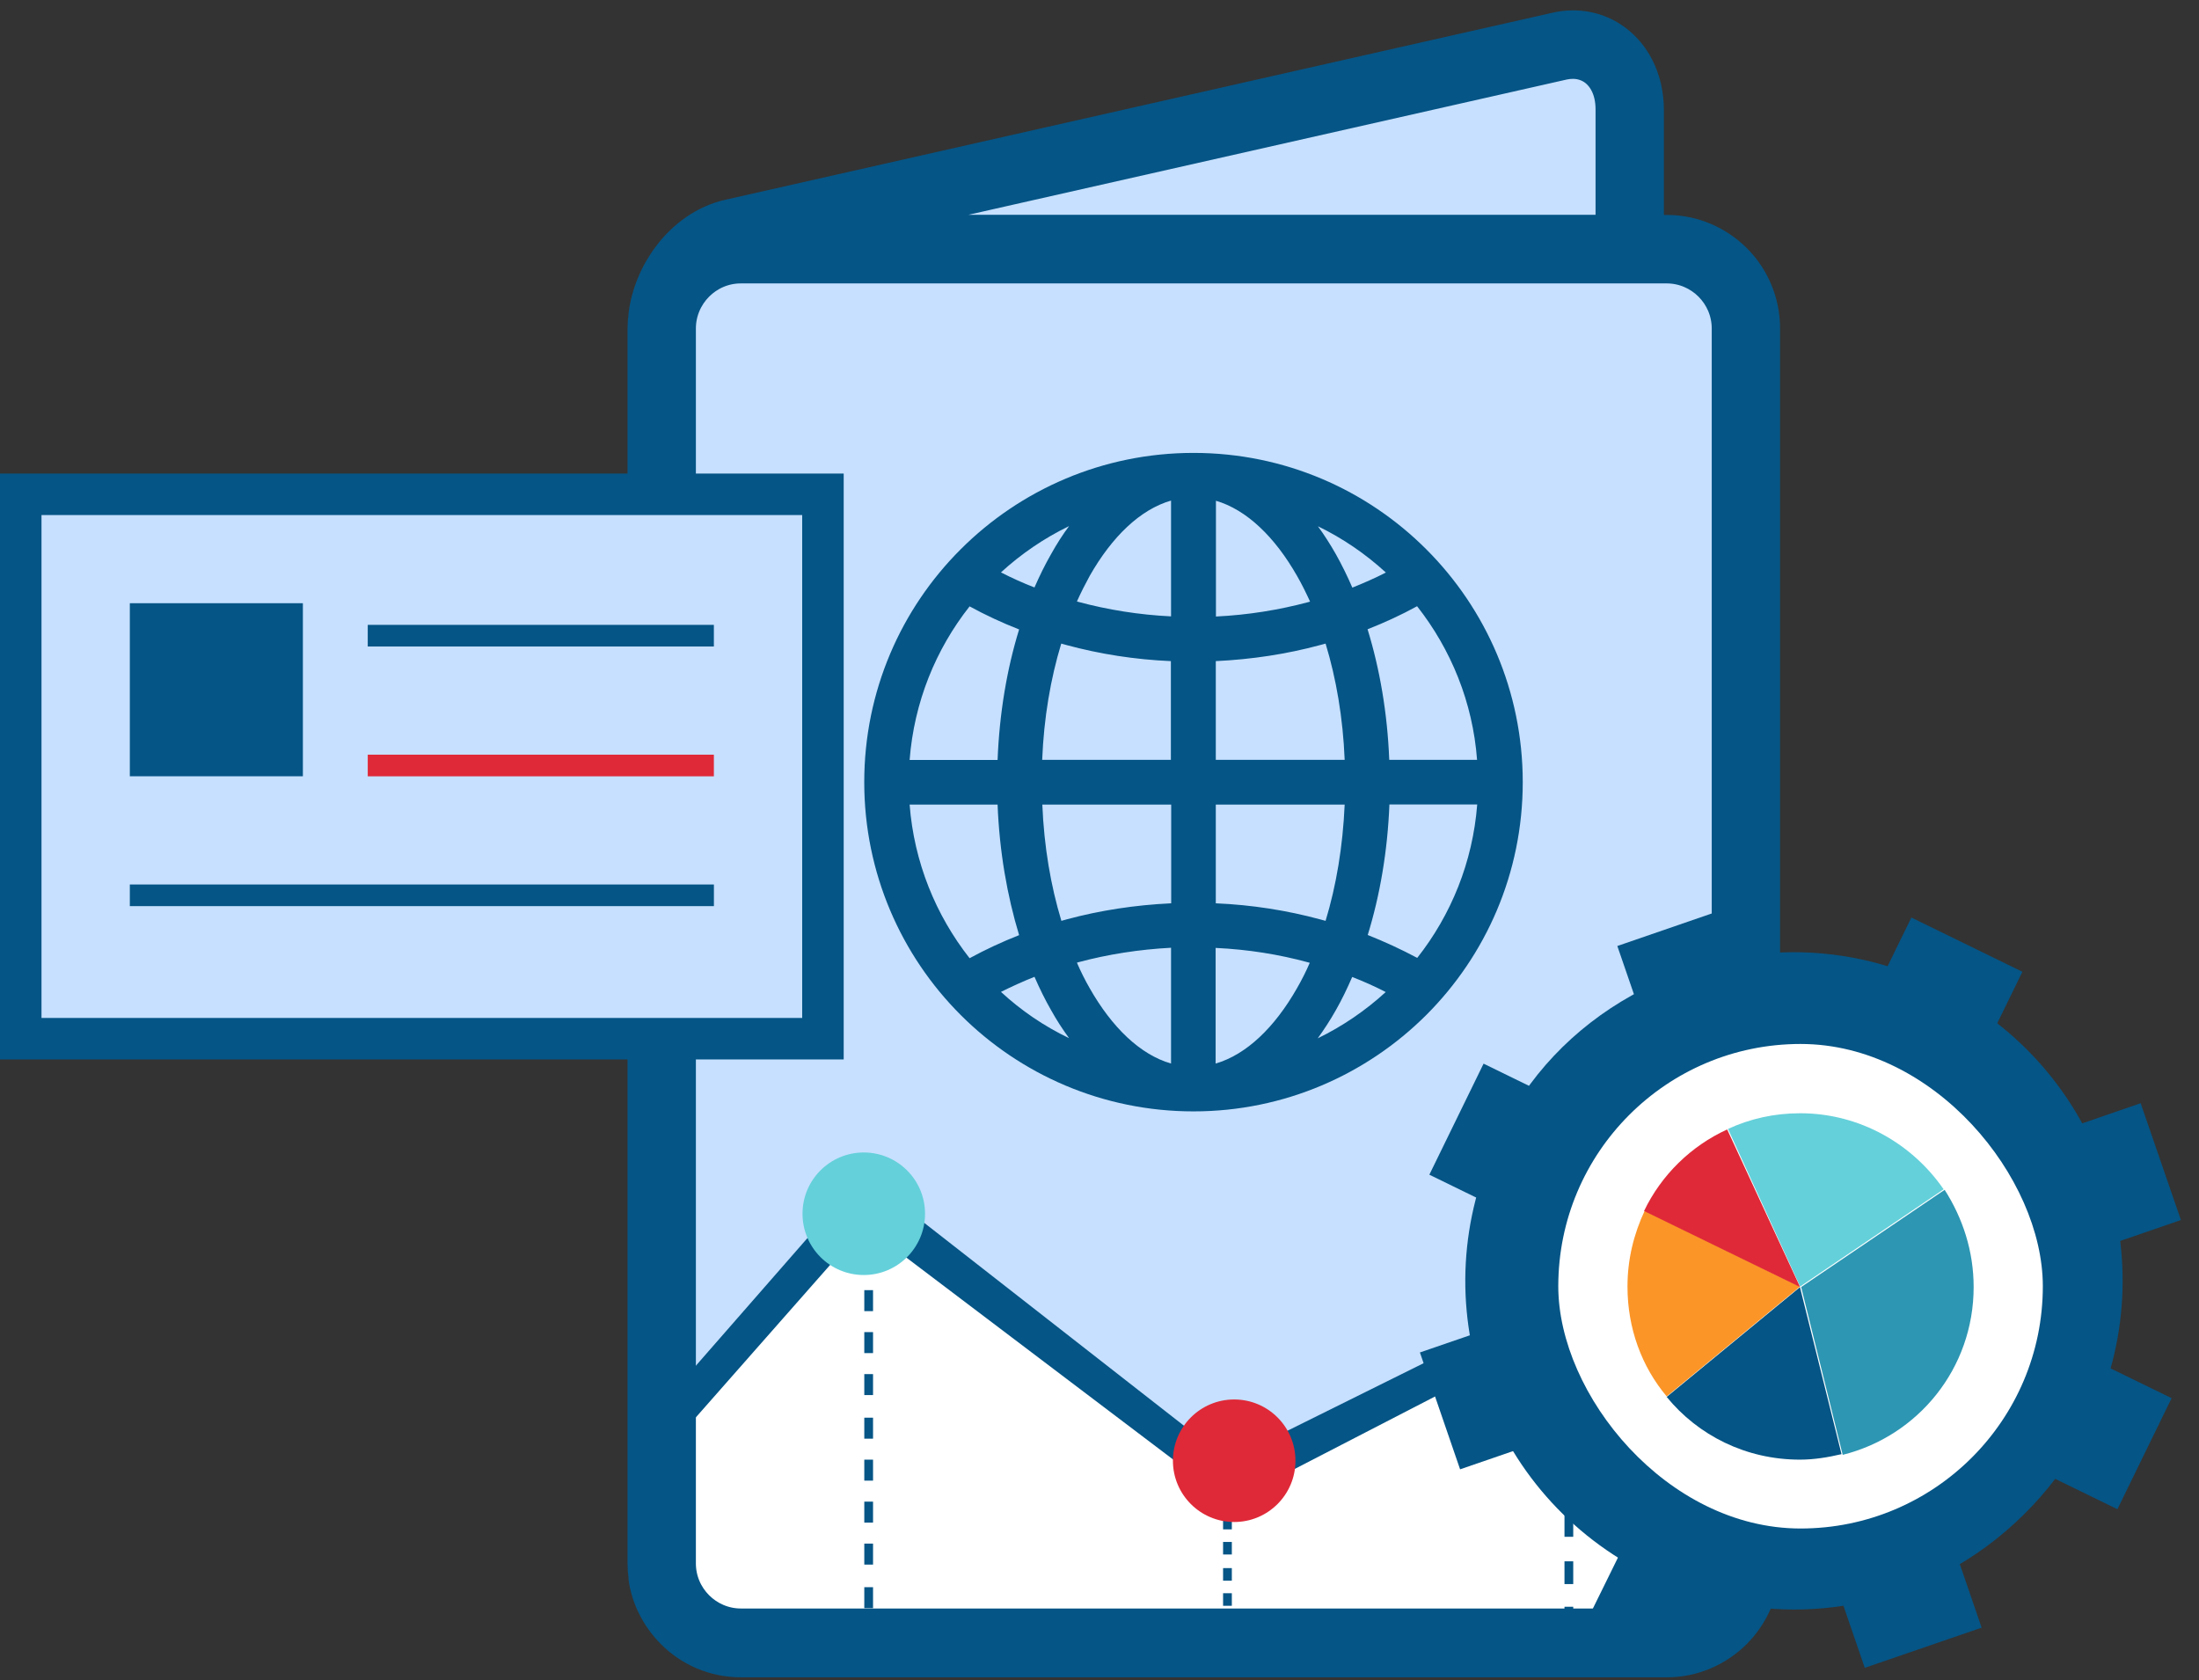 <svg width="106" height="81" viewBox="0 0 106 81" fill="none" xmlns="http://www.w3.org/2000/svg">
<rect x="0" y="0" width="106" height="81" fill="#333333" stroke="none"/>
<rect x="31.742" y="11.91" width="52.572" height="67.451" rx="4" fill="#C7E0FF"/>
<path d="M78.362 11.414H38.189H35.709C47.943 8.438 72.906 2.288 74.89 1.495C76.874 0.701 78.031 3.148 78.362 4.471V11.414Z" fill="#C7E0FF"/>
<path d="M31.386 69.586L41.569 57.793L59.385 71.21L75.388 63.025L81.338 50.596L83.818 46.133C83.818 46.133 84.81 55.06 83.818 75.89C83.582 80.85 72.411 78.797 61.258 79.225C53.069 79.225 44.638 79.225 34.626 78.797C29.482 75.021 32.028 71.318 31.386 69.586Z" fill="white"/>
<path d="M59.283 72.425L41.672 59.094L32.697 69.284L31.173 69.623L30.75 69.029L41.587 56.632L59.198 70.388L74.777 62.66L83.589 43.827V38.195L84.605 39.639L84.859 45.525L76.386 63.594L59.283 72.425Z" fill="#055586"/>
<path d="M42.084 78.535H41.662V79.08H42.084V78.535Z" fill="#055586"/>
<path d="M42.084 77.522H41.662V76.51H42.084V77.522ZM42.084 75.421H41.662V74.409H42.084V75.421ZM42.084 73.397H41.662V72.386H42.084V73.397ZM42.084 71.374H41.662V70.362H42.084V71.374ZM42.084 69.351H41.662V68.339H42.084V69.351ZM42.084 67.249H41.662V66.238H42.084V67.249ZM42.084 65.226H41.662V64.214H42.084V65.226ZM42.084 63.203H41.662V62.191H42.084V63.203ZM42.084 61.102H41.662V60.09H42.084V61.102Z" fill="#055586"/>
<path d="M42.084 58.531H41.662V59.076H42.084V58.531Z" fill="#055586"/>
<path d="M59.379 78.016H58.957V78.369H59.379V78.016Z" fill="#055586"/>
<path d="M59.379 77.407H58.957V76.801H59.379V77.407ZM59.379 76.196H58.957V75.59H59.379V76.196ZM59.379 74.934H58.957V74.329H59.379V74.934ZM59.379 73.723H58.957V73.117H59.379V73.723ZM59.379 72.512H58.957V71.906H59.379V72.512ZM59.379 71.25H58.957V70.644H59.379V71.25Z" fill="#055586"/>
<path d="M59.379 69.688H58.957V70.041H59.379V69.688Z" fill="#055586"/>
<path d="M75.836 77.453H75.414V78.044H75.836V77.453Z" fill="#055586"/>
<path d="M75.836 76.36H75.414V75.263H75.836V76.36ZM75.836 74.081H75.414V72.984H75.836V74.081ZM75.836 71.803H75.414V70.706H75.836V71.803ZM75.836 69.525H75.414V68.428H75.836V69.525ZM75.836 67.246H75.414V66.149H75.836V67.246ZM75.836 64.968H75.414V63.871H75.836V64.968Z" fill="#055586"/>
<path d="M75.836 62.184H75.414V62.774H75.836V62.184Z" fill="#055586"/>
<path d="M83.858 12.322C82.957 11.425 81.723 10.862 80.355 10.862H79.706V5.284C79.706 4.903 79.659 4.531 79.58 4.166C79.366 3.237 78.899 2.452 78.259 1.904C77.594 1.325 76.748 1 75.823 1C75.53 1 75.23 1.032 74.905 1.111L35.044 10.124C33.858 10.394 32.783 11.155 32.015 12.179C31.375 13.028 30.932 14.067 30.797 15.146V15.178C30.766 15.392 30.75 15.614 30.75 15.836V75.363C30.75 75.585 30.766 75.808 30.797 76.03V76.046V76.061V76.069V76.085V76.101C30.821 76.299 30.869 76.498 30.916 76.68C30.995 76.982 31.106 77.267 31.24 77.537L31.248 77.553L31.256 77.569C31.501 78.061 31.818 78.505 32.205 78.894C33.099 79.798 34.341 80.354 35.709 80.354H80.347C81.715 80.354 82.949 79.79 83.85 78.894C84.744 77.989 85.306 76.744 85.306 75.379V15.836C85.306 14.464 84.752 13.218 83.858 12.322ZM75.404 3.348C75.538 3.317 75.68 3.301 75.823 3.301C76.187 3.301 76.519 3.428 76.772 3.642C77.049 3.88 77.254 4.229 77.349 4.665C77.389 4.848 77.412 5.054 77.412 5.276V10.854H42.202L75.404 3.348ZM83.012 75.363C83.012 76.101 82.712 76.767 82.229 77.251C81.747 77.735 81.082 78.037 80.347 78.037H35.709C34.981 78.037 34.309 77.735 33.827 77.251C33.344 76.767 33.044 76.101 33.044 75.363V15.836C33.044 15.106 33.344 14.432 33.827 13.948C34.309 13.464 34.973 13.162 35.709 13.162H80.347C81.074 13.162 81.747 13.464 82.229 13.948C82.712 14.432 83.012 15.098 83.012 15.836V75.363Z" fill="#055586" stroke="#055586"/>
<path d="M73.402 37.703C73.402 33.322 71.623 29.349 68.754 26.48C65.878 23.604 61.912 21.832 57.531 21.832C53.15 21.832 49.177 23.611 46.308 26.48C43.432 29.349 41.66 33.322 41.66 37.703C41.66 42.084 43.439 46.057 46.308 48.926C49.177 51.794 53.15 53.574 57.531 53.574C61.912 53.574 65.878 51.794 68.754 48.926C71.623 46.057 73.402 42.091 73.402 37.703ZM51.534 25.36C51.223 25.776 50.934 26.228 50.667 26.71C50.378 27.214 50.111 27.755 49.866 28.318C49.31 28.103 48.769 27.859 48.25 27.592C49.221 26.702 50.326 25.946 51.534 25.36ZM46.738 29.23C47.494 29.645 48.295 30.016 49.125 30.342C48.539 32.239 48.176 34.374 48.087 36.635H43.847C44.062 33.848 45.107 31.298 46.738 29.23ZM43.847 38.785H48.087C48.176 41.046 48.547 43.173 49.125 45.078C48.295 45.405 47.501 45.775 46.738 46.19C45.107 44.115 44.062 41.565 43.847 38.785ZM48.25 47.814C48.769 47.554 49.31 47.31 49.866 47.087C50.111 47.651 50.378 48.192 50.667 48.696C50.934 49.178 51.23 49.63 51.534 50.045C50.326 49.467 49.221 48.711 48.25 47.814ZM56.449 51.268C54.959 50.838 53.602 49.526 52.527 47.636C52.305 47.25 52.097 46.835 51.912 46.405L51.986 46.383C53.395 46.005 54.899 45.768 56.449 45.686V51.268ZM56.449 43.544C54.707 43.626 53.024 43.885 51.43 44.315L51.163 44.389C50.652 42.706 50.326 40.809 50.244 38.785H56.456V43.544H56.449ZM56.449 36.628H50.237C50.318 34.604 50.644 32.707 51.156 31.024L51.423 31.098C53.017 31.528 54.699 31.795 56.441 31.869V36.628H56.449ZM56.449 29.712C54.899 29.638 53.395 29.393 51.986 29.015L51.912 28.993C52.105 28.563 52.312 28.155 52.527 27.762C53.602 25.872 54.959 24.56 56.449 24.13V29.712ZM71.2 36.628H66.967C66.878 34.367 66.508 32.239 65.922 30.334C66.752 30.008 67.553 29.638 68.309 29.223C69.94 31.298 70.992 33.848 71.2 36.628ZM66.804 27.599C66.285 27.866 65.744 28.103 65.188 28.326C64.944 27.762 64.677 27.221 64.395 26.717C64.121 26.235 63.832 25.783 63.528 25.368C64.721 25.946 65.826 26.702 66.804 27.599ZM58.606 24.137C60.088 24.567 61.452 25.879 62.527 27.77C62.749 28.155 62.95 28.563 63.15 29L63.076 29.022C61.66 29.401 60.162 29.645 58.613 29.719V24.137H58.606ZM58.606 31.869C60.348 31.787 62.03 31.528 63.624 31.098L63.898 31.024C64.41 32.707 64.736 34.604 64.818 36.628H58.606V31.869ZM58.606 38.785H64.818C64.729 40.809 64.41 42.706 63.898 44.389L63.624 44.315C62.03 43.885 60.348 43.618 58.606 43.544V38.785ZM62.52 47.636C61.445 49.526 60.081 50.838 58.598 51.268V45.694C60.155 45.768 61.645 46.005 63.061 46.391L63.135 46.413C62.95 46.843 62.742 47.25 62.52 47.636ZM63.52 50.052C63.824 49.63 64.121 49.178 64.388 48.703C64.677 48.199 64.936 47.658 65.181 47.095C65.737 47.31 66.278 47.554 66.797 47.821C65.826 48.711 64.721 49.467 63.52 50.052ZM65.93 45.071C66.515 43.173 66.886 41.038 66.975 38.778H71.207C70.992 41.557 69.947 44.107 68.316 46.175C67.553 45.768 66.752 45.397 65.93 45.071Z" fill="#055586"/>
<path d="M1 50.07V23.828H39.669V50.07H1Z" fill="#C7E0FF" stroke="#055586" stroke-width="2"/>
<rect x="17.727" y="30.121" width="16.684" height="1.043" fill="#055586"/>
<rect x="17.727" y="36.379" width="16.684" height="1.043" fill="#DF2938"/>
<rect x="6.258" y="42.637" width="28.155" height="1.043" fill="#055586"/>
<rect x="6.258" y="29.078" width="8.342" height="8.342" fill="#055586"/>
<path d="M41.637 61.462C43.268 61.462 44.59 60.139 44.59 58.508C44.59 56.877 43.268 55.555 41.637 55.555C40.006 55.555 38.684 56.877 38.684 58.508C38.684 60.139 40.006 61.462 41.637 61.462Z" fill="#64D0DA"/>
<path d="M59.492 73.368C61.124 73.368 62.446 72.046 62.446 70.414C62.446 68.783 61.124 67.461 59.492 67.461C57.861 67.461 56.539 68.783 56.539 70.414C56.539 72.046 57.861 73.368 59.492 73.368Z" fill="#DF2938"/>
<path d="M75.364 65.43C76.995 65.43 78.317 64.108 78.317 62.477C78.317 60.846 76.995 59.523 75.364 59.523C73.732 59.523 72.41 60.846 72.41 62.477C72.41 64.108 73.732 65.43 75.364 65.43Z" fill="#64D0DA"/>
<path d="M74.282 63.188L68.445 65.195L70.382 70.828L76.219 68.82L74.282 63.188Z" fill="#055586"/>
<path d="M77.06 53.982L71.514 51.273L68.9 56.626L74.447 59.334L77.06 53.982Z" fill="#055586"/>
<path d="M83.592 43.662L77.961 45.602L79.971 51.437L85.602 49.498L83.592 43.662Z" fill="#055586"/>
<path d="M97.487 46.844L92.135 44.23L89.426 49.777L94.778 52.39L97.487 46.844Z" fill="#055586"/>
<path d="M103.187 53.18L97.352 55.191L99.292 60.822L105.128 58.811L103.187 53.18Z" fill="#055586"/>
<path d="M104.679 67.398L99.131 64.691L96.519 70.045L102.067 72.751L104.679 67.398Z" fill="#055586"/>
<path d="M93.516 72.623L87.883 74.559L89.889 80.396L95.522 78.461L93.516 72.623Z" fill="#055586"/>
<path d="M85.014 74.304L79.662 71.69L76.375 78.367L82.306 79.85L85.014 74.304Z" fill="#055586"/>
<path d="M94.278 75.514C89.77 78.089 84.253 78.305 79.529 75.939C71.654 72.108 68.405 62.669 72.246 54.814C73.601 51.897 75.857 49.542 78.674 47.974C83.181 45.399 88.698 45.183 93.422 47.549C101.297 51.38 104.546 60.819 100.706 68.674C99.237 71.591 96.982 73.946 94.278 75.514ZM81.592 53.482C79.901 54.49 78.548 55.835 77.757 57.631C75.385 62.343 77.403 68.074 82.127 70.44C84.939 71.792 88.317 71.686 91.134 70.118C92.824 69.11 94.178 67.765 94.969 65.969C97.34 61.256 95.323 55.413 90.599 53.16C87.786 51.807 84.409 51.914 81.592 53.482Z" fill="#055586"/>
<rect x="75.115" y="50.324" width="23.357" height="23.357" rx="11.678" fill="white"/>
<path d="M93.69 57.33L86.774 62.017L83.297 54.42C84.355 53.929 85.527 53.664 86.774 53.664C89.646 53.664 92.179 55.138 93.69 57.33Z" fill="#64D0DA"/>
<path d="M88.768 70.097C88.126 70.248 87.445 70.362 86.765 70.362C84.157 70.362 81.852 69.19 80.34 67.338L86.765 62.047L88.768 70.097Z" fill="#055586"/>
<path d="M86.766 62.022L80.341 67.313C79.132 65.877 78.451 64.025 78.451 62.022C78.451 60.699 78.754 59.489 79.283 58.355L86.766 62.022Z" fill="#FB9527"/>
<path d="M86.771 62.042L79.25 58.376C80.082 56.637 81.518 55.239 83.256 54.445L86.771 62.042Z" fill="#DF2938"/>
<path d="M95.137 62.042C95.137 65.973 92.454 69.223 88.825 70.13L86.822 62.042L93.739 57.355C94.608 58.716 95.137 60.303 95.137 62.042Z" fill="#2D96B3"/>
</svg>
